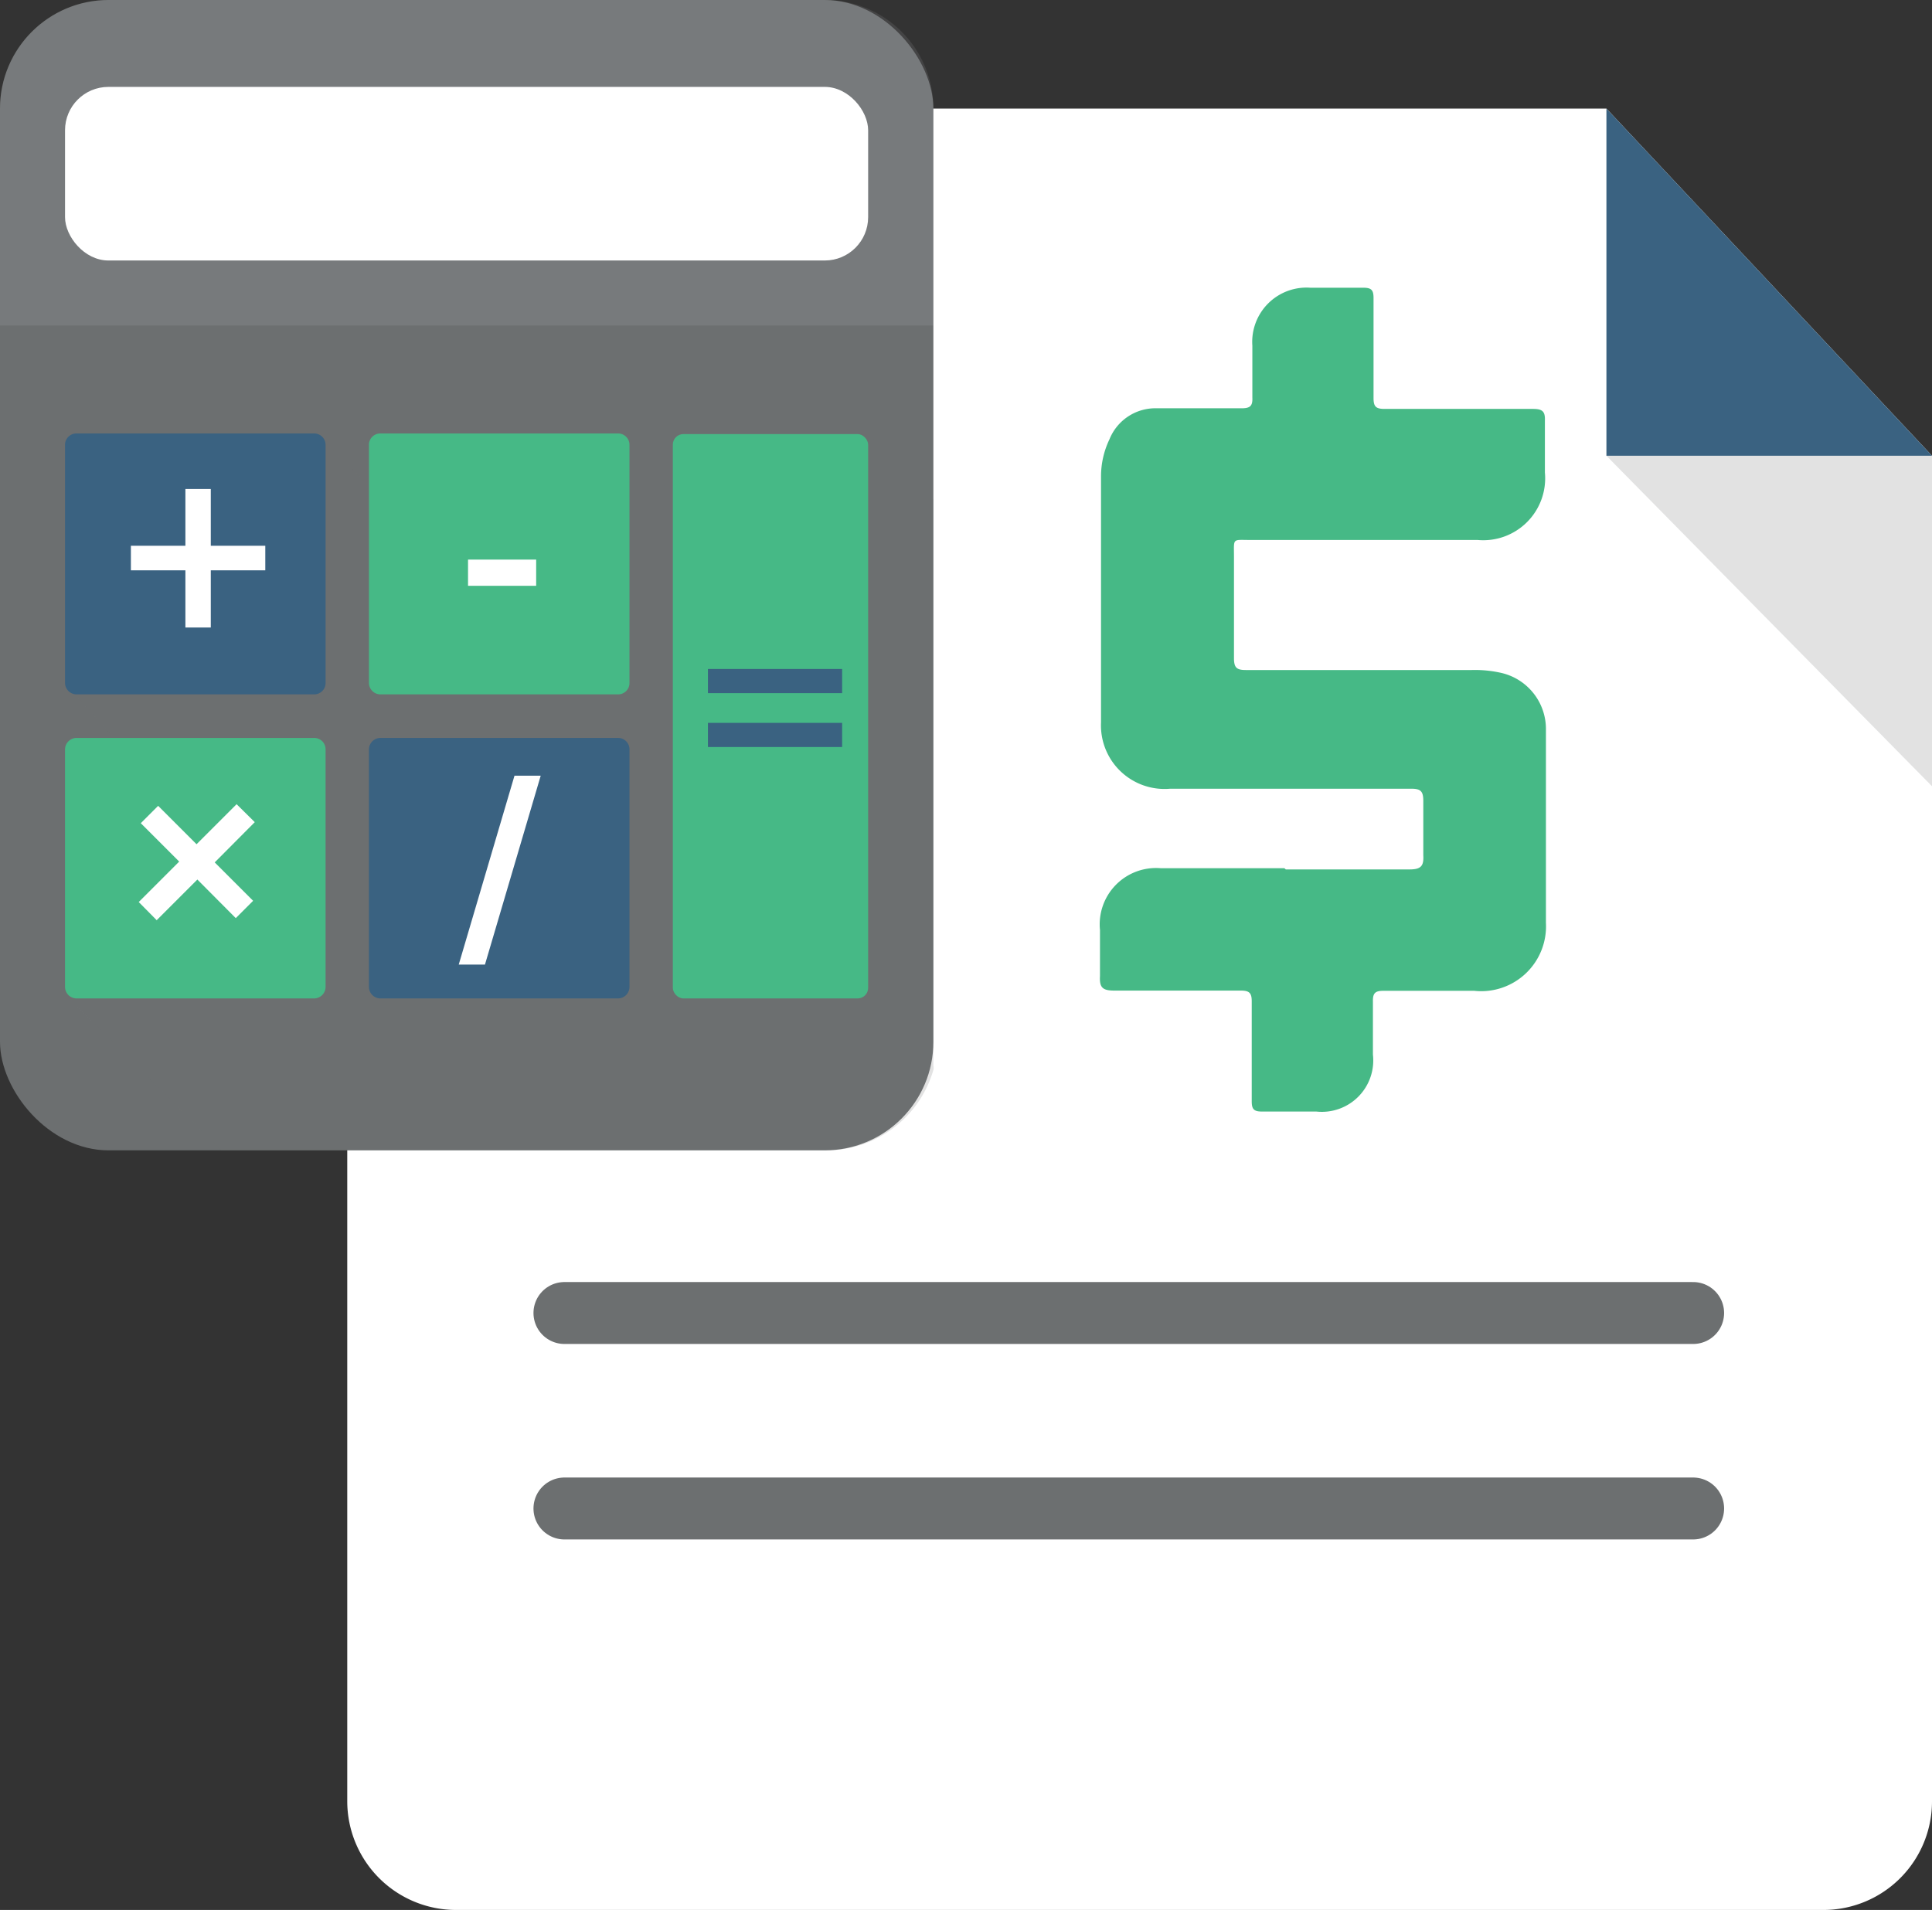 <svg xmlns="http://www.w3.org/2000/svg" xmlns:xlink="http://www.w3.org/1999/xlink" viewBox="0 0 93.58 92.53"><rect x="0" y="0" width="93.58" height="92.53" fill="#333333" stroke="none"/><defs><style>.cls-1,.cls-4{fill:none;}.cls-2{isolation:isolate;}.cls-3{fill:#fff;}.cls-4{stroke:#6c6f70;stroke-linecap:round;stroke-miterlimit:10;stroke-width:3px;}.cls-16,.cls-5{fill:#3a6281;}.cls-5,.cls-6{fill-rule:evenodd;}.cls-15,.cls-6{fill:#46b986;}.cls-7{fill:#6c6f70;}.cls-8{opacity:0.1;}.cls-9{clip-path:url(#clip-path);}.cls-10{fill:#e5e5e6;}.cls-11{opacity:0.2;}.cls-12{clip-path:url(#clip-path-2);}.cls-13{clip-path:url(#clip-path-3);}.cls-14{mix-blend-mode:multiply;}</style><clipPath id="clip-path"><rect class="cls-1" width="45.21" height="15.77"/></clipPath><clipPath id="clip-path-2"><rect class="cls-1" x="77.81" y="22.08" width="15.77" height="16"/></clipPath><clipPath id="clip-path-3"><rect class="cls-1" x="3.24" y="20.95" width="41.98" height="34.77"/></clipPath></defs><title>Ativo 3</title><g class="cls-2"><g id="Camada_2" data-name="Camada 2"><g id="Camada_1-2" data-name="Camada 1"><path class="cls-3" d="M93.58,22.08,77.81,5.26H22.08a5.26,5.26,0,0,0-5.26,5.25V87.27a5.27,5.27,0,0,0,5.26,5.26H88.32a5.26,5.26,0,0,0,5.26-5.26Z"/><line class="cls-4" x1="27.34" y1="73.08" x2="82.01" y2="73.08"/><line class="cls-4" x1="27.34" y1="63.61" x2="82.01" y2="63.61"/><polygon class="cls-5" points="93.58 22.08 77.81 22.08 77.81 5.26 93.58 22.08"/><path class="cls-6" d="M62.28,42.12c2,0,4,0,6,0,.56,0,.69-.18.66-.69,0-.88,0-1.76,0-2.63,0-.46-.12-.59-.58-.59-3.9,0-7.79,0-11.68,0A3.08,3.08,0,0,1,53.33,35c0-4,0-7.95,0-11.92a4.16,4.16,0,0,1,.41-1.8,2.4,2.4,0,0,1,2.31-1.5c1.36,0,2.72,0,4.08,0,.41,0,.55-.1.53-.52,0-.83,0-1.67,0-2.51a2.63,2.63,0,0,1,2.82-2.81c.85,0,1.71,0,2.57,0,.39,0,.48.13.48.5,0,1.62,0,3.23,0,4.85,0,.41.12.52.53.52,2.39,0,4.79,0,7.18,0,.45,0,.61.1.59.57,0,.84,0,1.68,0,2.51a3,3,0,0,1-3.26,3.27c-3.68,0-7.36,0-11,0-.9,0-.8-.11-.8.82,0,1.63,0,3.27,0,4.9,0,.47.13.58.58.58,3.65,0,7.29,0,10.93,0a5.77,5.77,0,0,1,1.44.14,2.79,2.79,0,0,1,2.16,2.77v9.34A3.14,3.14,0,0,1,71.4,48c-1.46,0-2.92,0-4.38,0-.4,0-.53.1-.52.52,0,.85,0,1.71,0,2.57a2.49,2.49,0,0,1-2.74,2.76c-.88,0-1.76,0-2.63,0-.38,0-.5-.1-.5-.49,0-1.62,0-3.23,0-4.85,0-.41-.12-.52-.53-.52-2,0-4.08,0-6.13,0-.58,0-.72-.16-.69-.71,0-.74,0-1.48,0-2.22a2.73,2.73,0,0,1,2.93-3c2,0,4,0,6,0"/><rect class="cls-7" width="45.21" height="55.73" rx="5.26"/><g class="cls-8"><g class="cls-9"><path class="cls-10" d="M45.21,15.77V5.26A5.25,5.25,0,0,0,40,0H5.26A5.25,5.25,0,0,0,0,5.26V15.77Z"/></g></g><rect class="cls-3" x="3.15" y="4.21" width="38.9" height="8.41" rx="2.1"/><g class="cls-11"><g class="cls-12"><polygon class="cls-7" points="77.81 22.08 93.58 38.09 93.58 22.08 77.81 22.08"/></g></g><g class="cls-11"><g class="cls-13"><g class="cls-14"><g class="cls-13"><path class="cls-7" d="M45.21,51.65V24.18l-2.89-2.89-9.59,2.76-2.38-2.38L17.87,23.53,15.3,21,3.55,33.55l1.87,2.08L3.24,48.24l7.47,7.49H40a5.39,5.39,0,0,0,5.26-4.08"/></g></g></g></g><path class="cls-15" d="M18.43,21H29.94a.55.55,0,0,1,.55.55V33.09a.55.55,0,0,1-.55.55H18.43a.56.56,0,0,1-.56-.56V21.58A.55.55,0,0,1,18.43,21Z"/><path class="cls-16" d="M3.71,21H15.22a.55.55,0,0,1,.55.55V33.09a.55.55,0,0,1-.55.55H3.71a.56.56,0,0,1-.56-.56V21.58A.55.55,0,0,1,3.71,21Z"/><path class="cls-16" d="M18.43,35.75H29.94a.55.55,0,0,1,.55.55V47.81a.56.56,0,0,1-.56.56H18.43a.56.56,0,0,1-.56-.56V36.3A.56.56,0,0,1,18.43,35.75Z"/><path class="cls-15" d="M3.71,35.75H15.22a.55.55,0,0,1,.55.55V47.81a.56.56,0,0,1-.56.56H3.71a.56.56,0,0,1-.56-.56V36.3A.56.56,0,0,1,3.71,35.75Z"/><rect class="cls-15" x="32.59" y="21.03" width="9.46" height="27.34" rx="0.51"/><polygon class="cls-3" points="10.21 23.69 10.21 26.44 12.85 26.44 12.85 27.63 10.21 27.63 10.21 30.4 8.98 30.4 8.98 27.63 6.34 27.63 6.34 26.44 8.98 26.44 8.98 23.69 10.21 23.69"/><rect class="cls-3" x="22.67" y="27.11" width="3.3" height="1.27"/><polygon class="cls-3" points="22.22 46.73 24.92 37.58 26.19 37.58 23.49 46.73 22.22 46.73"/><path class="cls-16" d="M34.29,32.41h6.5v1.17h-6.5Zm0,2.61h6.5v1.17h-6.5Z"/><polygon class="cls-3" points="12.34 39.83 10.4 41.78 12.26 43.64 11.42 44.48 9.56 42.61 7.59 44.58 6.72 43.7 8.68 41.74 6.82 39.88 7.66 39.04 9.52 40.9 11.46 38.96 12.34 39.83"/></g></g></g></svg>